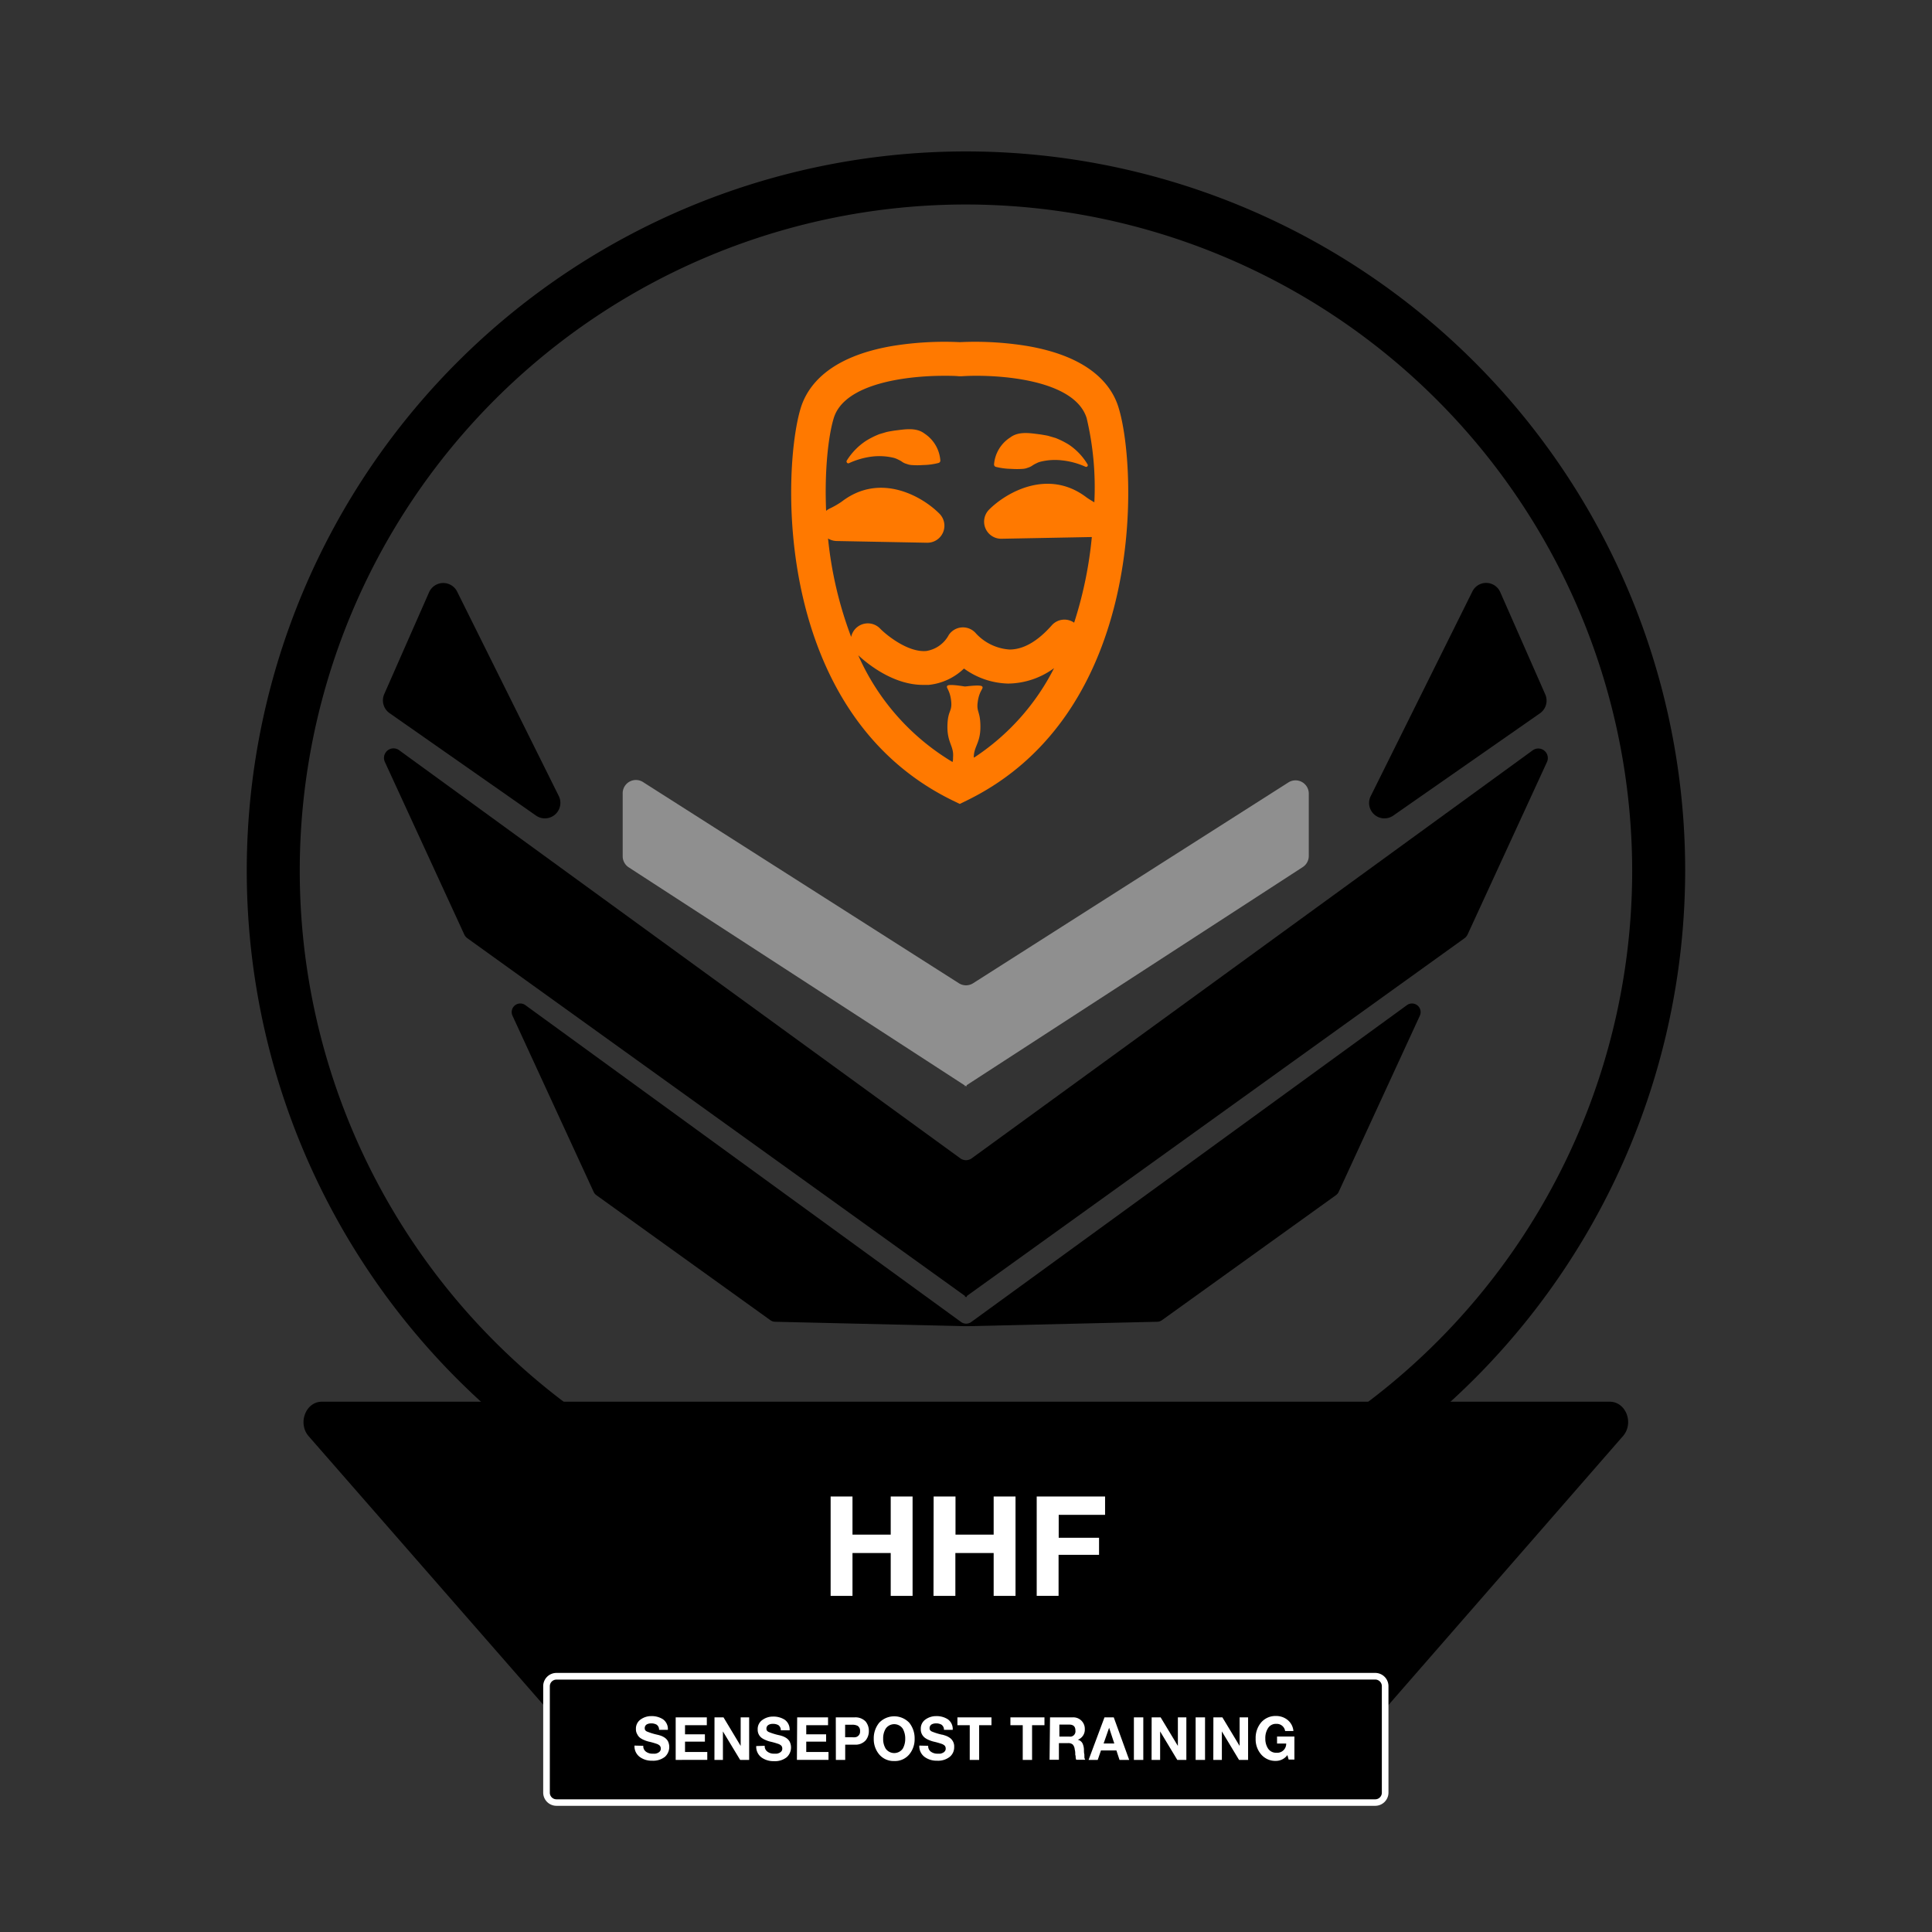 <svg xmlns="http://www.w3.org/2000/svg" id="DESIGN" viewBox="0 0 291.65 291.65" width="292" height="292"><rect x="0" y="0" width="291.65" height="291.65" fill="#333333" stroke="none"/><defs><style>.cls-2{fill:#fff}.cls-3{fill:#ff7900}</style></defs><path d="M145.82 240a108.57 108.57 0 11108.57-108.56A108.68 108.68 0 01145.82 240zm0-209.13a100.57 100.57 0 10100.57 100.57A100.67 100.67 0 00145.82 30.87z"/><path d="M231.41 113.24l-84.74 61.63a1.46 1.46 0 01-1.69 0l-84.74-61.63a1.44 1.44 0 00-2.15 1.76l12 26.08a1.5 1.5 0 00.47.56l75.12 54v.19l.13-.09.14.09v-.19l75.12-54a1.5 1.5 0 00.47-.56l12-26.08a1.44 1.44 0 00-2.13-1.76z"/><path d="M145.06 199.55l-65.74-47.81a1.3 1.3 0 00-1.95 1.6l12.24 26.57a1.28 1.28 0 00.43.52l26.25 18.86a1.27 1.27 0 00.73.24l28.68.67h.3l28.68-.67a1.27 1.27 0 00.73-.24l26.25-18.86a1.28 1.28 0 00.43-.52l12.24-26.57a1.3 1.3 0 00-1.95-1.6l-65.74 47.81a1.31 1.31 0 01-1.58 0z"/><path d="M194.5 118.11l-47.59 30.31a2 2 0 01-2.17 0l-47.59-30.31a2 2 0 00-3.15 1.71v9.42a2 2 0 00.92 1.7l50.73 32.92v.14l.13-.09.14.09v-.18l50.73-32.92a2 2 0 00.92-1.7v-9.42a2 2 0 00-3.07-1.67z" fill="#8f8f8f"/><path d="M145.82 211.6H48.58c-2.43 0-3.66 3.25-2 5.19l37.3 42.69a2.63 2.63 0 002 .92h119.89a2.63 2.63 0 002-.92L245 216.79c1.69-1.94.46-5.19-2-5.19z"/><path class="cls-2" d="M125.39 225.91h3.3v5.75h5.77v-5.75h3.3v15h-3.3v-6.47h-5.77v6.47h-3.3zM140.94 225.91h3.3v5.75H150v-5.75h3.3v15H150v-6.47h-5.78v6.47h-3.3zM156.5 225.91h10.32v2.77h-7v3.46h6.09v2.57h-6.11v6.19h-3.3z"/><rect x="82.56" y="253.05" width="126.52" height="19.04" rx="1.48"/><path class="cls-2" d="M207.6 272.6H84a2 2 0 01-2-2v-16.06a2 2 0 012-2h123.6a2 2 0 012 2v16.07a2 2 0 01-2 1.99zM84 253.55a1 1 0 00-1 1v16.07a1 1 0 001 1h123.6a1 1 0 001-1v-16.08a1 1 0 00-1-1z"/><path class="cls-2" d="M97.11 263.54a1 1 0 00.42.9 1.59 1.59 0 001 .29 2.71 2.71 0 00.4 0 1.34 1.34 0 00.4-.13.93.93 0 00.31-.25.61.61 0 00.11-.38.66.66 0 00-.15-.45 1.26 1.26 0 00-.43-.26 11.14 11.14 0 00-1.27-.36 4.08 4.08 0 01-.67-.23 2.89 2.89 0 01-.6-.33 1.42 1.42 0 01-.42-.52A1.44 1.44 0 0196 261a1.66 1.66 0 01.75-1.46 2.71 2.71 0 011.58-.48 3.14 3.14 0 011.74.47 1.8 1.8 0 01.75 1.6h-1.33a.89.89 0 00-.37-.78 1.62 1.62 0 00-.85-.19 1.28 1.28 0 00-.63.15.63.63 0 00-.31.58.54.54 0 00.07.29.68.68 0 00.27.21 9.51 9.51 0 001.52.47 4.58 4.58 0 01.48.13 2.65 2.65 0 01.62.29 1.64 1.64 0 01.53.55 2 2 0 01-.44 2.37 2.85 2.85 0 01-1.94.59 3 3 0 01-1.84-.55 2 2 0 01-.82-1.73zM102 259.25h4.7v1.18h-3.29v1.38h3v1.1h-3v1.57h3.36v1.19H102zM107.86 259.25h1.36l2.59 4.31v-4.31h1.28v6.42h-1.36l-2.6-4.3v4.3h-1.28zM115.44 263.54a1 1 0 00.43.9 1.59 1.59 0 001 .29 2.85 2.85 0 00.4 0 1.44 1.44 0 00.4-.13.93.93 0 00.31-.25.61.61 0 00.11-.38.66.66 0 00-.15-.45 1.26 1.26 0 00-.43-.26 11.77 11.77 0 00-1.27-.36 4.08 4.08 0 01-.67-.23 2.65 2.65 0 01-.6-.33 1.56 1.56 0 01-.43-.52 1.54 1.54 0 01-.16-.75 1.66 1.66 0 01.75-1.46 2.7 2.7 0 011.57-.48 3.15 3.15 0 011.75.47 1.8 1.8 0 01.75 1.6h-1.33a.92.92 0 00-.37-.78 1.64 1.64 0 00-.86-.19 1.26 1.26 0 00-.62.15.64.64 0 00-.32.58.55.55 0 00.08.29.68.68 0 00.27.21 9.64 9.64 0 001.51.47 4.09 4.09 0 01.49.13 2.65 2.65 0 01.62.29 1.64 1.64 0 01.53.55 2 2 0 01-.44 2.37 2.85 2.85 0 01-1.94.59 3.09 3.09 0 01-1.85-.55 2 2 0 01-.81-1.73zM120.34 259.25H125v1.18h-3.29v1.38h3v1.1h-3v1.57h3.36v1.19h-4.77zM126.17 259.25H129a2.13 2.13 0 011.67.62 2.22 2.22 0 01.49 1.44 2.19 2.19 0 01-.48 1.41 2.06 2.06 0 01-1.66.65h-1.43v2.3h-1.41zm1.41 3h1.06a2.25 2.25 0 00.46 0 .82.82 0 00.37-.14.84.84 0 00.36-.78.86.86 0 00-.36-.8 1.73 1.73 0 00-.83-.17h-1.06zM131.9 262.49a3.7 3.7 0 01.82-2.43 3.14 3.14 0 014.54 0 3.74 3.74 0 01.81 2.42 3.57 3.57 0 01-.81 2.36 2.8 2.8 0 01-2.27 1 2.84 2.84 0 01-2.27-1 3.56 3.56 0 01-.82-2.35zm1.42 0a2.75 2.75 0 00.38 1.48 1.58 1.58 0 002.58 0 2.93 2.93 0 00.37-1.48 3 3 0 00-.37-1.53 1.56 1.56 0 00-2.58 0 2.81 2.81 0 00-.38 1.53zM140.12 263.54a1 1 0 00.42.9 1.64 1.64 0 001 .29 3 3 0 00.4 0 1.28 1.28 0 00.39-.13.76.76 0 00.31-.25.56.56 0 00.12-.38.66.66 0 00-.15-.45 1.37 1.37 0 00-.43-.26 12 12 0 00-1.28-.36 4.43 4.43 0 01-.67-.23 2.89 2.89 0 01-.6-.33A1.59 1.59 0 01139 261a1.66 1.66 0 01.75-1.46 2.73 2.73 0 011.58-.48 3.14 3.14 0 011.74.47 1.8 1.8 0 01.75 1.6h-1.32a.92.92 0 00-.38-.78 1.6 1.6 0 00-.85-.19 1.33 1.33 0 00-.63.15.65.65 0 00-.31.58.47.47 0 00.08.29.68.68 0 00.27.21 9.29 9.29 0 001.51.47c.12 0 .28.07.49.13a2.59 2.59 0 01.61.29 1.57 1.57 0 01.75 1.45 1.85 1.85 0 01-.66 1.47 2.83 2.83 0 01-1.94.59 3.06 3.06 0 01-1.84-.55 2 2 0 01-.82-1.73zM146.39 260.43h-1.86v-1.18h5.14v1.18h-1.86v5.24h-1.42zM154.39 260.43h-1.86v-1.18h5.14v1.18h-1.87v5.24h-1.41zM158.51 259.25h3.4a1.73 1.73 0 011.85 1.77 1.63 1.63 0 01-1.06 1.61 1.07 1.07 0 01.72.56 2.44 2.44 0 01.21.94c0 .21 0 .47.07.77a.6.6 0 000 .2 1.55 1.55 0 000 .21.81.81 0 00.13.34h-1.37a2 2 0 01-.08-.35c0-.13 0-.26-.06-.39 0-.28 0-.54-.08-.8a1.3 1.3 0 00-.29-.75 1 1 0 00-.74-.22h-1.36v2.51h-1.41zm1.41 2.9h1.49a.8.8 0 00.93-.92c0-.6-.31-.89-.93-.89h-1.49zM166.73 259.25h1.4l2.33 6.42H169l-.47-1.43h-2.33l-.49 1.43h-1.38zm-.13 3.94h1.61l-.78-2.37zM171.17 259.25h1.42v6.42h-1.42zM173.85 259.25h1.36l2.6 4.31v-4.31h1.28v6.42h-1.37l-2.59-4.3v4.3h-1.29zM180.49 259.25h1.42v6.42h-1.42zM183.17 259.25h1.36l2.6 4.31v-4.31h1.28v6.42h-1.37l-2.59-4.3v4.3h-1.29zM194.34 264.94a2.14 2.14 0 01-1.72.88 2.81 2.81 0 01-2.26-1 3.47 3.47 0 01-.81-2.36 3.63 3.63 0 01.81-2.42 2.86 2.86 0 012.26-1 2.75 2.75 0 011.74.59 2.4 2.4 0 01.89 1.68H194a1.27 1.27 0 00-1.31-1.08 1.39 1.39 0 00-1.29.68 2.73 2.73 0 00-.39 1.53 2.67 2.67 0 00.39 1.48 1.43 1.43 0 001.29.67 1.35 1.35 0 001.47-1.39h-1.38v-1.06h2.62v3.48h-.87z"/><path d="M69 89.29l15.32 30.81a2.34 2.34 0 01-3.43 3L58.8 107.65a2.35 2.35 0 01-.8-2.86l6.78-15.4a2.34 2.34 0 014.22-.1zM222.27 89.28l-15.36 30.92a2.32 2.32 0 003.4 2.93l22.17-15.46a2.33 2.33 0 00.79-2.84l-6.8-15.45a2.32 2.32 0 00-4.2-.1z"/><path class="cls-3" d="M155 52.22a49 49 0 00-10.12-.57 49 49 0 00-10.12.57c-9.6 1.63-12.85 6-13.89 9.39-2.81 9.2-4.22 45.92 22.88 59.2l1.13.55 1.13-.55c27.09-13.28 25.68-50 22.87-59.2-.99-3.38-4.24-7.76-13.88-9.39zm-8 62.12c0-1.67 1-2.15 1-4.61s-.65-2.17-.39-3.87.92-1.91.66-2.23-2.39 0-2.62 0c-.06 0-2.37-.42-2.64-.11s.37.54.57 2.26-.52 1.36-.56 3.85 1 3 .85 4.69c0 .26 0 .49-.08.71a35.42 35.42 0 01-14.23-16.11c1.4 1.3 5.29 4.47 9.77 4.47h.86a9 9 0 005.33-2.47 11.79 11.79 0 006.67 2.27 11.92 11.92 0 006.93-2.33 35.11 35.11 0 01-12.04 13.48zm18.2-38.51c-.4-.23-.85-.51-1.15-.72-5.82-4.46-12.19-.75-14.76 1.84a2.58 2.58 0 001.83 4.38l13.64-.26h.06A60.74 60.74 0 01162.15 94a2.55 2.55 0 00-3.38.4c-2.14 2.42-4.28 3.65-6.37 3.65a7.58 7.58 0 01-5.08-2.44 2.57 2.57 0 00-4.1.25 4.66 4.66 0 01-3.38 2.41c-2.73.26-6-2.37-7-3.4a2.57 2.57 0 00-4.35 1.28A58.48 58.48 0 01125 81.29a2.59 2.59 0 001.29.38l13.64.26h.07a2.57 2.57 0 001.83-4.37c-2.56-2.6-8.94-6.31-14.76-1.84a12.5 12.5 0 01-1.72 1 2.47 2.47 0 00-.64.4c-.27-6.26.37-11.47 1.15-14 1.61-5.28 11.08-6.39 16.62-6.39.88 0 1.66 0 2.29.07h.36c4.62-.32 17 .2 18.91 6.32a45.38 45.38 0 011.16 12.71z"/><path class="cls-3" d="M139.56 65.45c-1.3-1-3.12-.61-4.6-.44-.39.07-.77.12-1.14.21l-1.08.32a12.58 12.58 0 00-2 1 9.72 9.72 0 00-2.92 3 .25.25 0 000 .24.25.25 0 00.34.14 11.79 11.79 0 013.5-1 9.37 9.37 0 013.2.18 3.24 3.24 0 01.71.27 3.64 3.64 0 01.66.38 2.26 2.26 0 00.66.29 2.37 2.37 0 00.71.16 11.18 11.18 0 001.74 0 9.83 9.83 0 002.33-.31.37.37 0 00.28-.4 5.33 5.33 0 00-2.39-4.04zM161.35 67.12a12.58 12.58 0 00-2-1l-1.09-.32c-.37-.09-.75-.14-1.13-.21-1.48-.18-3.3-.55-4.6.43a5.34 5.34 0 00-2.47 4.06.38.38 0 00.28.4 10.22 10.22 0 002.33.3 12.57 12.57 0 001.73 0 2.37 2.37 0 00.72-.16 2.69 2.69 0 00.65-.29 3.64 3.64 0 01.66-.38 2.73 2.73 0 01.72-.27 9.11 9.11 0 013.2-.18 11.52 11.52 0 013.49.95.26.26 0 00.24 0 .25.25 0 00.09-.36 9.37 9.37 0 00-2.82-2.97z"/></svg>